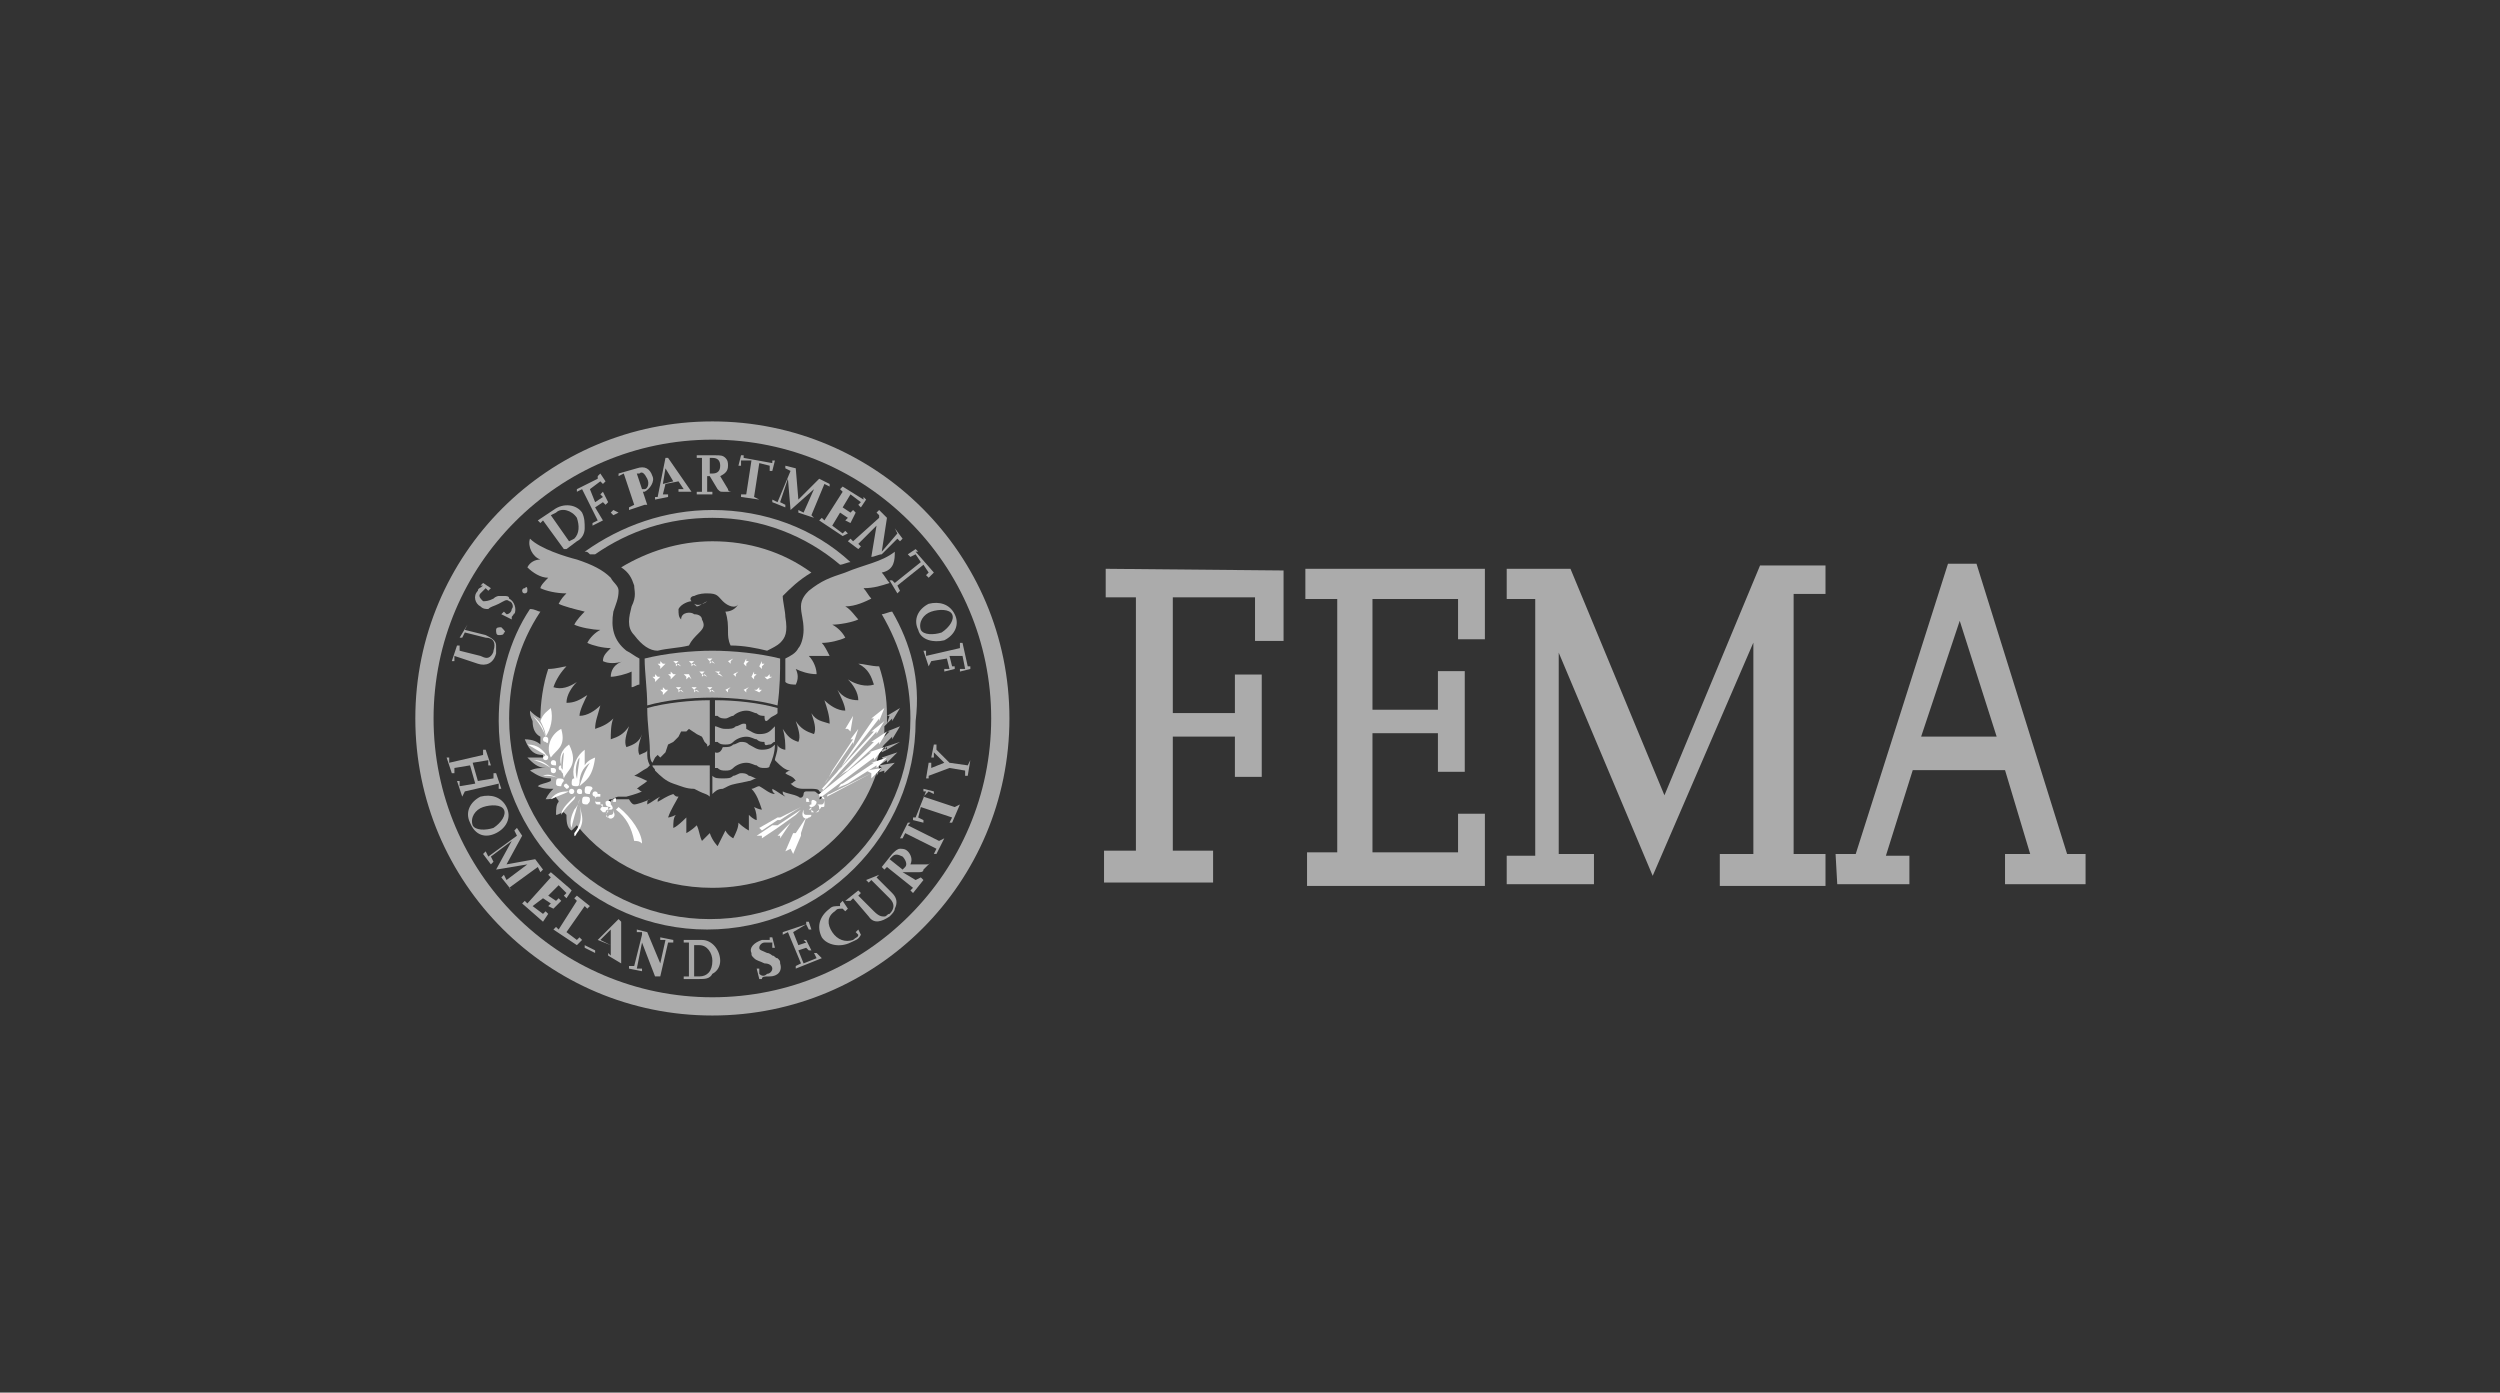 <?xml version="1.0" encoding="UTF-8"?> <svg xmlns="http://www.w3.org/2000/svg" xmlns:xlink="http://www.w3.org/1999/xlink" version="1.1" id="Layer_1" x="0px" y="0px" viewBox="0 0 149 83" style="enable-background:new 0 0 149 83;" xml:space="preserve"><rect x="0" y="0" width="149" height="83" fill="#333333" stroke="none"/> <style type="text/css"> .st0{fill-rule:evenodd;clip-rule:evenodd;fill:#ABABAB;} .st1{fill:#ABABAB;} .st2{fill:#FFFFFF;} </style> <path class="st0" d="M65.9,33.9v1.7h1.8v15.1h-1.9v1.9h6.5v-1.9h-2.4v-6.8h3.7v2.4h1.6v-6.1h-1.6v2.3h-3.7v-6.9h4.9v2.6h1.7v-4.2 L65.9,33.9L65.9,33.9z M77.8,33.9v1.8h1.9v15.1h-1.8v2h10.6v-4.3h-1.6v2.3h-5.1v-7.1h3.9V46h1.6v-6h-1.6v2.3h-3.9v-6.6h5.1v2.4h1.6 v-4.2L77.8,33.9L77.8,33.9z M89.8,33.9v1.8h1.7V51h-1.7v1.7h5.2v-1.8h-2.1v-12l5.6,13.3l6-13.9v12.6h-2v1.9h6.3v-1.9h-1.9V35.4h1.9 v-1.7h-3.9l-5.7,13.7l-5.6-13.5H89.8L89.8,33.9z M116.1,33.6l-5.5,17.3h-1.2l0.1,1.8h4.3V51h-1.4l1.6-5.1h5.5l1.5,5h-1.5v1.8h4.8 v-1.8h-1.1l-5.4-17.3L116.1,33.6L116.1,33.6z M116.8,37l2.2,6.9h-4.5L116.8,37z"></path> <g transform="matrix(1.553 0 0 1.553 10 2.753)"> <path class="st1" d="M28.1,26.7l-0.6,0.2l0.1,0.1l-0.2,0.1c0-0.1,0-0.2,0.1-0.3l0.3-0.3l0,0.1l0.3-0.5l-0.5,0.2l0.1,0l-0.2,0.2 c0-0.1,0-0.3,0-0.4l0.3-0.3l0,0.1l0.3-0.5l-0.5,0.3l0.1,0L27.6,26c0-0.1,0-0.2,0-0.3c0-0.7-0.1-1.3-0.3-1.9c-0.3,0-0.6-0.1-0.8-0.1 c0.4,0.2,0.5,0.5,0.6,0.8c-0.3,0.1-0.7,0-1-0.2c0.2,0.2,0.4,0.5,0.4,0.8c-0.3,0-0.6-0.1-0.8-0.4c0.1,0.2,0.3,0.6,0.3,0.8 c-0.3,0-0.6-0.2-0.8-0.4c0.1,0.3,0.2,0.6,0.2,0.9c-0.3-0.1-0.5-0.1-0.7-0.4c0.1,0.3,0.2,0.6,0.1,0.8c-0.3-0.1-0.5-0.2-0.7-0.5 c0.1,0.3,0.2,0.6,0.1,0.8c-0.3-0.1-0.4-0.2-0.6-0.5c0.1,0.3,0.1,0.6,0.1,0.8c-0.1,0-0.3-0.1-0.3-0.2c0,0,0,0.1,0,0.1 c0,0.2-0.1,0.4-0.1,0.5c0,0,0.1,0.1,0.1,0.1c0.1,0.1,0.3,0.3,0.5,0.3c-0.1,0-0.2,0.1-0.2,0.1c0.1,0.1,0.3,0.1,0.4,0.3 c-0.1,0-0.1,0.1-0.2,0.1c0.2,0.2,0.4,0.2,0.5,0.2c0,0,0.2,0,0.3,0c0.1,0,0.3,0,0.3,0.1c0.1,0,0.1,0.2,0.1,0.2c0,0,0,0.1-0.1,0.1 c0,0-0.1,0,0,0c0,0,0.1-0.2,0-0.2c-0.1,0-0.1-0.1-0.2-0.1c-0.1,0-0.3,0-0.3,0c-0.1,0-0.1,0.1-0.1,0.1c0,0.1-0.1,0.2-0.2,0.1 c-0.2-0.1-0.4-0.1-0.6-0.2c0,0.1,0,0.1,0.1,0.2c-0.2-0.1-0.3-0.2-0.5-0.3c0,0.1,0,0.1,0.1,0.2c-0.2,0-0.4-0.2-0.6-0.3c0,0,0,0,0,0 c-0.1,0-0.2,0.1-0.3,0.1c0.2,0.2,0.3,0.5,0.4,0.8c0,0-0.1,0-0.3-0.1c0.1,0.2,0.1,0.4,0.1,0.5c0,0-0.1,0-0.3-0.2c0,0.2,0,0.4,0,0.6 c0,0-0.2-0.1-0.4-0.3c0,0.2-0.1,0.4-0.2,0.6c0,0-0.2-0.1-0.3-0.3c-0.1,0.2-0.2,0.4-0.3,0.6c0,0-0.2-0.2-0.3-0.5 c-0.2,0.2-0.3,0.3-0.3,0.3c-0.1-0.2-0.1-0.4-0.2-0.6c-0.2,0.2-0.4,0.3-0.4,0.3c0-0.2,0-0.4,0-0.6C19.5,30,19.4,30,19.4,30 c0-0.2,0-0.4,0.1-0.5c-0.2,0.1-0.3,0.1-0.3,0.1c0.1-0.3,0.3-0.6,0.4-0.8c-0.1,0-0.1,0-0.2-0.1c0,0,0,0,0,0 c-0.3,0.1-0.4,0.2-0.6,0.3c0-0.1,0-0.1,0.1-0.2c-0.2,0.1-0.3,0.2-0.5,0.3c0-0.1,0-0.2,0.1-0.2c-0.2,0.1-0.5,0.2-0.6,0.2 c-0.1,0-0.2-0.2-0.2-0.2c0,0-0.1,0-0.2,0c-0.1,0-0.2,0-0.3,0c-0.1,0-0.2,0-0.2,0.1c-0.1,0.1,0,0.2,0,0.2c0,0,0,0,0,0 c-0.1,0-0.1-0.1-0.1-0.1c0-0.1,0-0.2,0.1-0.2c0.1,0,0.2-0.1,0.3-0.1c0.1,0,0.2,0,0.3,0c0,0,0.4-0.1,0.6-0.2c-0.1,0-0.1-0.1-0.2-0.1 c0.1-0.1,0.3-0.2,0.4-0.3C18,28,17.9,28,17.9,28c0.2-0.1,0.3-0.2,0.5-0.3c0,0,0.1-0.1,0.1-0.1c-0.1-0.2-0.1-0.3-0.1-0.5 c0,0,0-0.1,0-0.1c0,0.1-0.1,0.1-0.3,0.2c-0.1-0.2,0-0.5,0.1-0.8c-0.1,0.3-0.3,0.4-0.6,0.5c-0.1-0.2,0-0.5,0.1-0.8 c-0.2,0.3-0.4,0.4-0.7,0.5c0-0.2,0-0.6,0.1-0.8c-0.2,0.2-0.4,0.3-0.7,0.4c0-0.3,0.1-0.5,0.2-0.9c-0.2,0.2-0.5,0.4-0.8,0.4 c0-0.2,0.2-0.6,0.3-0.8c-0.3,0.2-0.5,0.3-0.8,0.3c0-0.3,0.2-0.6,0.4-0.8c-0.3,0.2-0.6,0.3-0.9,0.2c0.1-0.3,0.3-0.6,0.5-0.8 c-0.1,0-0.4,0.1-0.7,0.1c-0.2,0.6-0.3,1.3-0.3,1.9c-0.2-0.1-0.3-0.2-0.4-0.3c0,0.1,0,0.2,0.1,0.4c0,0.3,0.1,0.5,0.3,0.6 c0,0.1,0,0.2,0,0.3c-0.1-0.1-0.3-0.2-0.6-0.2c0.2,0.5,0.4,0.6,0.7,0.6c0,0,0,0.1,0,0.1c-0.2,0-0.4,0-0.6,0c0.2,0.2,0.4,0.4,0.7,0.4 c0,0,0,0,0,0c-0.2,0-0.4,0-0.6,0.1c0.3,0.2,0.5,0.3,0.8,0.3c0,0,0,0.1,0,0.1c-0.2,0.1-0.4,0.1-0.5,0.2c0.2,0.1,0.4,0.1,0.6,0.1 c0,0,0,0,0,0c-0.1,0.1-0.2,0.2-0.3,0.4c0.1,0,0.3,0,0.4-0.1c0,0.1,0.1,0.1,0.1,0.2c-0.1,0.1-0.1,0.3-0.1,0.5c0.1,0,0.2-0.1,0.3-0.1 c0,0,0.1,0.1,0.1,0.1c0,0.2,0,0.5,0.2,0.6c0.1-0.1,0.1-0.1,0.2-0.2c1.2,1.5,3.1,2.4,5.2,2.4c2.9,0,5.4-1.8,6.3-4.4l0.3-0.1l0,0.1 l0.4-0.4l-0.6,0.1l0.1,0.1L27.2,28c0-0.1,0.1-0.2,0.1-0.4l0.3-0.2l0,0.1l0.4-0.4l-0.6,0.2l0.1,0.1l-0.3,0.1c0-0.1,0.1-0.3,0.1-0.4 l0.3-0.2l0,0.1L28.1,26.7"></path> <path class="st1" d="M27.8,21.7c-0.1,0-0.3,0.1-0.4,0.1c0.7,1.2,1.1,2.5,1.1,4c0,4.2-3.4,7.7-7.7,7.7c-4.2,0-7.7-3.4-7.7-7.7 c0-1.5,0.4-2.9,1.2-4.1c-0.1,0-0.2-0.1-0.4-0.1c-0.8,1.2-1.2,2.7-1.2,4.3c0,4.4,3.6,8,8,8c4.4,0,8-3.6,8-8 C28.9,24.3,28.5,22.9,27.8,21.7 M16.4,19.5c1.3-0.9,2.8-1.4,4.5-1.4c1.9,0,3.6,0.7,4.9,1.8c0.1,0,0.3-0.1,0.4-0.1 c-1.4-1.3-3.3-2-5.3-2c-1.8,0-3.5,0.6-4.9,1.6c0.1,0,0.1,0,0.2,0.1C16.3,19.5,16.3,19.5,16.4,19.5"></path> <path class="st1" d="M20.9,36.5c-5.9,0-10.7-4.8-10.7-10.7c0-5.9,4.8-10.7,10.7-10.7c5.9,0,10.7,4.8,10.7,10.7 C31.6,31.7,26.8,36.5,20.9,36.5 M20.9,14.4c-6.3,0-11.4,5.1-11.4,11.4c0,6.3,5.1,11.4,11.4,11.4c6.3,0,11.4-5.1,11.4-11.4 C32.3,19.5,27.2,14.4,20.9,14.4z"></path> <path class="st1" d="M18.1,23.5c-0.2-0.1-0.3-0.2-0.5-0.3c-0.5-0.4-0.6-0.9-0.5-1.5c0.1-0.3,0.2-0.5,0.2-0.8c0-0.2-0.2-0.3-0.3-0.5 c-0.3-0.3-0.7-0.5-1.3-0.7c-0.4-0.1-1.4-0.4-1.8-0.8c-0.1,0.3,0.1,0.7,0.4,0.8c-0.2,0-0.4,0.1-0.5,0.3c0.2,0.2,0.5,0.4,0.8,0.4 c-0.1,0.1-0.3,0.3-0.3,0.4c0.2,0.1,0.6,0.2,1,0.2c-0.1,0.1-0.2,0.2-0.3,0.4c0.2,0.1,0.6,0.2,1,0.3c-0.1,0.1-0.3,0.3-0.4,0.5 c0.2,0.1,0.7,0.2,1,0.2c-0.2,0.1-0.4,0.3-0.5,0.5c0.2,0.1,0.6,0.2,0.9,0.2c-0.2,0.2-0.3,0.3-0.3,0.5c0.2,0.1,0.5,0.1,0.8,0 C17.1,23.7,17,24,17,24.2c0.2,0,0.6-0.1,0.8-0.2c0,0.2,0,0.4,0,0.6c0.1,0,0.2-0.1,0.3-0.1C18.1,24.1,18.1,23.8,18.1,23.5 M27.9,19.4c-0.5,0.4-1.2,0.5-1.9,0.8c-0.6,0.2-0.9,0.3-1.4,0.7c-0.1,0.1-0.3,0.3-0.3,0.6c0,0.3,0.1,0.5,0.1,0.9 c0,0.3-0.1,0.6-0.2,0.7c-0.1,0.2-0.3,0.3-0.5,0.4c0,0.3,0,0.6,0,0.9c0.1,0.1,0.3,0.1,0.4,0.1c0.1-0.2,0.1-0.4,0-0.6 c0.2,0.1,0.5,0.2,0.8,0.2c0-0.2-0.1-0.5-0.3-0.7c0.3,0,0.6,0,0.8,0c-0.1-0.2-0.2-0.4-0.3-0.5c0.3,0,0.7-0.1,0.9-0.2 c-0.1-0.2-0.3-0.4-0.5-0.5c0.3,0,0.8-0.1,1-0.2c-0.1-0.1-0.3-0.4-0.5-0.5c0.4,0,0.8-0.2,1-0.3c-0.1-0.1-0.2-0.3-0.3-0.4 c0.4,0,0.7-0.1,1-0.2c-0.1-0.1-0.2-0.3-0.3-0.4C27.9,20.1,27.9,19.7,27.9,19.4"></path> <path class="st1" d="M24.7,20.2c-1.1-0.8-2.4-1.2-3.8-1.2c-1.3,0-2.5,0.4-3.5,1c0.3,0.2,0.4,0.4,0.5,0.7c0,0.2,0.1,0.4-0.1,0.8 c-0.1,0.4-0.2,0.8,0.1,1.1c0.3,0.4,0.6,0.6,0.9,0.6c0.4-0.1,0.8-0.1,1.2-0.2c0.1-0.2,0.2-0.3,0.4-0.5c0.2-0.2,0.2-0.3,0.1-0.5 c0-0.1-0.1-0.2-0.3-0.2c-0.1-0.1-0.5-0.1-0.5,0.2c-0.1-0.1-0.1-0.2-0.1-0.4c0.1-0.2,0.4-0.3,0.5-0.3c-0.1-0.1,0-0.2,0.1-0.2 c0.2-0.1,0.4-0.1,0.5-0.1c0.4,0,0.4,0.1,0.6,0.3c0.2,0.2,0.5,0.3,0.6,0.1c-0.1,0.2-0.3,0.3-0.5,0.3c0.1,0.3,0.1,0.5,0.1,0.8 c0,0.1,0,0.3,0.1,0.5c0.5,0,1,0.1,1.4,0.2c0.2-0.1,0.4-0.2,0.5-0.3c0.2-0.2,0.3-0.4,0.2-1c0-0.2-0.1-0.6-0.1-0.8 C23.9,20.8,24.2,20.5,24.7,20.2"></path> <path class="st1" d="M20.2,21.4c0.1,0.1,0.1,0.1,0.1,0.1c0,0,0,0,0,0c0,0,0,0,0,0c0,0,0.1,0,0.2-0.1c0.1,0,0.2-0.1,0.2-0.1 C20.5,21.4,20.4,21.5,20.2,21.4 M29.8,22.8c0.4-0.2,0.6-0.6,0.4-1c-0.2-0.4-0.6-0.5-1-0.4c-0.4,0.2-0.6,0.6-0.4,1 C28.9,22.8,29.4,22.9,29.8,22.8 M29.3,21.7c0.3-0.1,0.7-0.1,0.8,0.1c0.1,0.2-0.1,0.5-0.4,0.7c-0.3,0.1-0.7,0.1-0.8-0.1 C28.8,22.1,29,21.8,29.3,21.7z M29.2,23.8l-0.2-0.6l0.1,0l0,0.2l1.3-0.3l0-0.2l0.1,0l0.2,0.9l0.1,0l0,0.1l-0.4,0.1l0-0.1l0.2,0 l-0.1-0.5L30,23.4l0.1,0.4l0.1,0l0,0.1L29.8,24l0-0.1l0.2,0l-0.1-0.4l-0.6,0.1L29.2,23.8L29.2,23.8 M11.5,22.2l-0.1,0.2l0.8,0.2 c0.2,0.1,0.4,0.2,0.4,0.4c0,0.1,0,0.2,0,0.3c-0.1,0.4-0.4,0.5-0.7,0.4l-0.9-0.3l0,0.2l-0.1,0l0.2-0.6l0.1,0l0,0.2l0.8,0.2 c0.2,0.1,0.3,0.1,0.4,0c0,0,0.1-0.1,0.1-0.2c0.1-0.3,0-0.5-0.3-0.5l-0.8-0.2l-0.1,0.2l-0.1,0L11.5,22.2L11.5,22.2 M12.9,22.5 c0,0.1-0.1,0.1-0.2,0.1c-0.1,0-0.1-0.1-0.1-0.2c0-0.1,0.1-0.1,0.2-0.1C12.9,22.4,13,22.5,12.9,22.5 M13.2,21.9L13.2,22l-0.4-0.2 l0.1-0.1l0.1,0.1c0.1,0,0.2-0.1,0.2-0.2c0.1-0.1,0-0.3-0.1-0.3c-0.1-0.1-0.2,0-0.4,0.1c-0.2,0.1-0.3,0.1-0.4,0.2 c-0.1,0-0.2,0-0.3-0.1c-0.2-0.1-0.3-0.4-0.1-0.6c0-0.1,0.1-0.1,0.2-0.2l-0.1,0l0.1-0.1l0.3,0.2l-0.1,0.1l-0.1-0.1 c-0.1,0.1-0.1,0.1-0.2,0.2c-0.1,0.1,0,0.2,0.1,0.3c0.1,0,0.2,0,0.4-0.1c0.1-0.1,0.2-0.1,0.2-0.1c0.1,0,0.1,0,0.2,0 c0.1,0,0.2,0,0.2,0.1c0.2,0.1,0.3,0.4,0.2,0.6C13.3,21.7,13.3,21.8,13.2,21.9L13.2,21.9 M13.8,20.9c0,0.1-0.1,0.1-0.1,0.1 c0,0,0,0,0,0c-0.1,0-0.1-0.1-0.1-0.1c0-0.1,0.1-0.1,0.1-0.1c0,0,0,0,0,0C13.8,20.7,13.8,20.8,13.8,20.9 C13.8,20.9,13.8,20.9,13.8,20.9 M17.3,17.9l-1,0.5l0-0.1l0.2-0.1l-0.6-1.2l-0.2,0.1l0-0.1l0.8-0.4l0-0.1l0.1-0.1l0.2,0.3l-0.1,0.1 l-0.1-0.1L16.2,17l0.2,0.5l0.3-0.2l-0.1-0.1l0.1-0.1l0.2,0.4l-0.1,0.1l-0.1-0.1l-0.3,0.2l0.3,0.5l0.4-0.2l-0.1-0.1l0.1-0.1 L17.3,17.9 M18.3,17.6l-0.6,0.2l0-0.1l0.2-0.1l-0.4-1.2l-0.2,0.1l0-0.1l0.7-0.2c0.3-0.1,0.5,0,0.6,0.3c0.1,0.2-0.1,0.5-0.3,0.6 c0,0-0.1,0-0.1,0l0-0.1c0,0,0,0,0.1,0c0.1,0,0.2-0.2,0.1-0.4c-0.1-0.2-0.2-0.3-0.3-0.2l-0.1,0l0.4,1.2L18.3,17.6L18.3,17.6 M20.1,17.1L20.1,17.1l-0.9-1.3l-0.1,0l-0.3,1.5l-0.1,0l0,0.1l0.5-0.1l0-0.1l-0.2,0l0.1-0.4l0.5-0.1l0.2,0.3l-0.2,0l0,0.1 L20.1,17.1L20.1,17.1 M19,16.8l0.1-0.6l0.3,0.5L19,16.8z M21.7,17.1L21.7,17.1c-0.1,0-0.2,0-0.2-0.1l-0.3-0.5 c0.2-0.1,0.3-0.2,0.3-0.4c0-0.1,0-0.2-0.1-0.3c-0.1-0.1-0.2-0.1-0.4-0.1l-0.7,0v0.1l0.2,0l0,1.3l-0.2,0l0,0.1l0.6,0v-0.1h-0.2 l0-0.6l0.1,0l0.3,0.5c0.1,0.1,0.1,0.1,0.2,0.1L21.7,17.1L21.7,17.1 M20.8,15.8h0.1c0.2,0,0.3,0.1,0.3,0.3c0,0.2-0.1,0.3-0.3,0.3 l-0.1,0L20.8,15.8z M22.7,17.4L22,17.3l0-0.1l0.2,0l0.2-1.3L22,15.9l0,0.2l-0.1,0l0.1-0.4l0.1,0l0,0.1l1.1,0.2l0-0.1l0.1,0 l-0.1,0.4l-0.1,0l0-0.2L22.7,16l-0.2,1.3L22.7,17.4L22.7,17.4 M24.8,18.1l-0.6-0.2l0-0.1l0.2,0.1l0.4-0.9l-0.9,0.8l-0.1-1.2 l-0.3,0.9l0.2,0.1l0,0.1l-0.5-0.2l0-0.1l0.2,0.1l0.5-1.2l-0.2-0.1l0-0.1l0.4,0.1l0.1,1.2l0.8-0.8l0.4,0.2l0,0.1l-0.2-0.1l-0.5,1.2 L24.8,18.1L24.8,18.1 M25.9,18.8L25,18.2l0.1-0.1l0.1,0.1l0.7-1.1l-0.1-0.1l0.1-0.1l0.8,0.5l0-0.1l0.1,0.1l-0.2,0.3l-0.1-0.1 l0.1-0.1l-0.4-0.3l-0.3,0.5l0.3,0.2l0.1-0.1l0.1,0.1l-0.2,0.4L26,18.2l0.1-0.1l-0.3-0.2l-0.3,0.5l0.4,0.3l0.1-0.1l0.1,0.1 L25.9,18.8 M15.6,18.9L15.4,19l-0.7-1l0.2-0.1c0.2-0.2,0.6-0.1,0.8,0.2C15.8,18.4,15.8,18.7,15.6,18.9 M15.9,17.9 c-0.2-0.3-0.7-0.4-1.1-0.1l-0.6,0.4l0.1,0.1l0.1-0.1l0.8,1.1c0,0,0.1,0,0.1,0l0.4-0.3c0.2-0.1,0.3-0.3,0.3-0.5 C16,18.3,16,18.1,15.9,17.9L15.9,17.9z M27.9,18.5L27.9,18.5l0.1,0.2l-0.6,0.7l0.2-1.3l-0.3-0.3l-0.1,0.1l0.1,0.1l0,0.1L26.3,19 l-0.1-0.1L26.1,19l0.4,0.3l0.1-0.1l-0.1-0.1l0.7-0.7L27,19.6c0.1,0,0.3-0.1,0.4-0.1c0,0,0,0,0,0l0.6-0.6l0.1,0.1l0.1-0.1L27.9,18.5 M29.4,20.2L29.4,20.2l-0.7-0.8l0.1,0l-0.1-0.1l-0.3,0.2l0.1,0.1l0.2-0.1l0.2,0.3l-1,0.8l-0.1-0.1c0,0-0.1,0-0.1,0L28,21l0.1-0.1 L28,20.7l1-0.8l0.2,0.3l-0.1,0.1l0.1,0.1L29.4,20.2L29.4,20.2 M22.8,35.8l-0.1,0l-0.1-0.4l0.1,0l0,0.2c0.1,0.1,0.2,0.1,0.3,0 c0.1,0,0.2-0.1,0.2-0.2c0-0.1-0.1-0.2-0.3-0.2c-0.2-0.1-0.3-0.1-0.4-0.2c-0.1-0.1-0.1-0.1-0.1-0.2c-0.1-0.2,0.1-0.4,0.4-0.5 c0.1,0,0.2,0,0.3,0l0-0.1l0.1,0l0.1,0.4l-0.1,0l0-0.2c-0.1,0-0.2,0-0.3,0c-0.1,0-0.2,0.1-0.2,0.2c0,0.1,0.1,0.1,0.3,0.2 c0.1,0,0.2,0.1,0.2,0.1c0.1,0,0.1,0.1,0.2,0.1c0.1,0.1,0.1,0.1,0.1,0.2c0.1,0.3-0.1,0.5-0.4,0.5C22.9,35.7,22.8,35.7,22.8,35.8 L22.8,35.8 M25.1,35l-1,0.4l0-0.1l0.2-0.1l-0.5-1.2l-0.2,0.1l0-0.1l0.9-0.3l0-0.1l0.1,0l0.1,0.3l-0.1,0l-0.1-0.2L24,34l0.2,0.5 l0.3-0.1l-0.1-0.1l0.1,0l0.2,0.4l-0.1,0l-0.1-0.1l-0.3,0.1l0.2,0.5l0.5-0.2l-0.1-0.2l0.1,0L25.1,35 M26.6,34.1 c-0.1,0.2-0.2,0.2-0.4,0.3c-0.4,0.2-0.9,0.1-1.1-0.2c-0.2-0.4-0.1-0.8,0.3-1.1c0.1-0.1,0.2-0.1,0.4-0.1l0-0.1l0.1-0.1l0.2,0.3 l-0.1,0.1l-0.1-0.1c-0.2,0-0.2,0-0.3,0.1c-0.3,0.2-0.3,0.5-0.1,0.8c0.2,0.3,0.5,0.4,0.8,0.3c0.1-0.1,0.2-0.1,0.2-0.2l-0.1-0.1 l0.1-0.1L26.6,34.1 M27.3,31.8l-0.1,0.1l0.6,0.6c0.2,0.2,0.2,0.4,0.1,0.6c0,0.1-0.1,0.2-0.2,0.3c-0.3,0.2-0.6,0.3-0.8,0l-0.6-0.7 l-0.1,0.1L26,32.8l0.5-0.4l0.1,0.1l-0.1,0.1l0.6,0.6c0.2,0.2,0.3,0.2,0.4,0.2c0.1,0,0.1-0.1,0.2-0.1c0.2-0.2,0.2-0.4,0-0.6L27,32 l-0.1,0.1L26.8,32L27.3,31.8L27.3,31.8 M29.8,30.4L29.5,31l-0.1,0l0.1-0.2l-1.2-0.6l-0.1,0.2l-0.1,0l0.3-0.6l0.1,0l-0.1,0.1 l1.2,0.6L29.8,30.4L29.8,30.4 M30.4,29.1l-0.3,0.7l-0.1,0l0.1-0.2l-1.2-0.4l-0.1,0.4l0.2,0.1l0,0.1l-0.4-0.1l0-0.1l0.1,0l0.4-1 l-0.1,0l0-0.1l0.4,0.1l0,0.1l-0.2-0.1L29,28.8l1.2,0.4L30.4,29.1L30.4,29.1 M30.8,27.4L30.7,28l-0.1,0l0-0.2L30,27.7L29.2,28l0,0.1 l-0.1,0l0.1-0.6l0.1,0l0,0.2l0.5-0.2l-0.4-0.4l0,0.2l-0.1,0l0.1-0.5l0.1,0l0,0.2l0.5,0.5l0.7,0.1L30.8,27.4L30.8,27.4 M27.7,31.2 l0.1-0.1c0.1-0.1,0.2-0.1,0.4,0c0.1,0.1,0.2,0.3,0.1,0.4l-0.1,0.1L27.7,31.2 M29.3,31.3L29.3,31.3c-0.1,0.1-0.1,0.1-0.2,0.1l-0.6,0 c0.1-0.2,0-0.4-0.1-0.5c-0.1-0.1-0.2-0.1-0.3-0.1c-0.1,0-0.2,0.1-0.3,0.2l-0.4,0.5l0.1,0.1l0.1-0.1l1,0.8l-0.1,0.1l0.1,0.1l0.4-0.5 l-0.1-0.1L28.7,32l-0.5-0.3l0,0l0.6,0c0.1,0,0.2,0,0.2-0.1L29.3,31.3L29.3,31.3L29.3,31.3z M11.3,28.8l-0.2-0.6l0.1,0l0,0.2 l0.6-0.1l-0.2-0.7l-0.6,0.1l0,0.2l-0.1,0l-0.2-0.6l0.1,0l0,0.2l1.3-0.3l0-0.2l0.1,0l0.2,0.6l-0.1,0l0-0.2l-0.6,0.1l0.2,0.7l0.6-0.1 l0-0.2l0.1,0l0.2,0.6l-0.1,0l0-0.2l-1.3,0.3L11.3,28.8L11.3,28.8 M12.6,30.2c0.4-0.2,0.6-0.6,0.4-1c-0.2-0.4-0.6-0.5-1-0.4 c-0.4,0.2-0.6,0.6-0.4,1C11.8,30.3,12.2,30.4,12.6,30.2 M12.1,29.2c0.3-0.1,0.7-0.1,0.8,0.1c0.1,0.2-0.1,0.5-0.4,0.7 c-0.3,0.1-0.7,0.1-0.8-0.1C11.6,29.6,11.8,29.3,12.1,29.2L12.1,29.2z M13.2,32.4l-0.4-0.5l0.1-0.1l0.1,0.2l0.8-0.6l-1.2,0.2 l0.6-1.1l-0.8,0.6l0.1,0.2l-0.1,0.1l-0.3-0.4l0.1-0.1l0.1,0.2l1.1-0.8l-0.1-0.2l0.1-0.1l0.2,0.3L13,31.4l1.1-0.2l0.3,0.4l-0.1,0.1 l-0.1-0.2l-1.1,0.8L13.2,32.4L13.2,32.4 M14.4,33.6l-0.8-0.7l0.1-0.1l0.1,0.1l0.9-1l-0.1-0.1l0.1-0.1l0.7,0.6l0,0l0.1,0.1l-0.2,0.3 l-0.1-0.1l0.1-0.1l-0.3-0.3l-0.4,0.4l0.3,0.2l0.1-0.1l0.1,0.1l-0.3,0.3L14.6,33l0.1-0.1l-0.3-0.2L14,33l0.4,0.3l0.1-0.1l0.1,0.1 L14.4,33.6 M15.7,34.5l-0.9-0.6l0.1-0.1l0.1,0.1l0.7-1.1l-0.1-0.1l0.1-0.1l0.5,0.4l-0.1,0.1L16,33L15.3,34l0.4,0.3l0.1-0.1l0.1,0.1 L15.7,34.5 M17.4,35.2L17.4,35.2l0-1.6l-0.1-0.1l-1.1,1.1L16,34.5l0,0.1l0.4,0.2l0-0.1l-0.2-0.1l0.3-0.3l0.5,0.2l0,0.4l-0.1-0.1 l0,0.1L17.4,35.2L17.4,35.2 M16.6,34.3l0.4-0.4l0,0.6L16.6,34.3z M18.9,35.7l-0.2,0l-0.5-1.3l-0.2,1l0.2,0l0,0.1l-0.5-0.1l0-0.1 l0.2,0l0.3-1.2l0-0.1L18,34l0-0.1l0.4,0.1l0.5,1.2l0.2-0.9l-0.2,0l0-0.1l0.5,0.1l0,0.1l-0.2,0L18.9,35.7 M20.4,35.8 c0.2,0,0.4,0,0.5-0.2c0.2-0.1,0.3-0.3,0.3-0.5c0-0.4-0.3-0.8-0.7-0.8l-0.7,0l0,0.1l0.2,0l0,1.3l-0.2,0l0,0.1L20.4,35.8 M20.2,34.5 l0.2,0c0.3,0,0.5,0.3,0.5,0.6c0,0.4-0.2,0.6-0.5,0.6l-0.2,0L20.2,34.5z"></path> <path class="st1" d="M20.7,26.8l-0.1-0.1l-0.1-0.2l-0.2-0.1L20,26.2l-0.1,0.1l-0.2,0l-0.1,0.2l-0.2,0.2l-0.2,0.1l-0.1,0.3L19,27.2 l-0.1,0.1l-0.1-0.1l-0.1,0.1l-0.1,0.2c-0.1-0.1-0.1-0.3-0.1-0.5c0-0.4-0.1-1-0.1-1.6c0.7-0.2,1.7-0.3,2.4-0.3v1.7 C20.7,26.9,20.7,26.9,20.7,26.8"></path> <path class="st1" d="M20.8,27.6h-2.2c0,0.1,0.1,0.1,0.1,0.2c0.2,0.2,0.4,0.4,0.7,0.5c0.3,0.1,0.5,0.2,0.8,0.2l0.2,0.1 c0.2,0.1,0.3,0.1,0.4,0.2L20.8,27.6"></path> <path class="st1" d="M23.1,26.8c0.1,0,0.1-0.1,0.2-0.1c0-0.2,0-0.4,0-0.6c0,0,0,0-0.1,0.1c-0.1,0.1-0.2,0.2-0.5,0.2 c-0.2,0-0.3-0.1-0.5-0.2C22.2,26,22.2,26,22.1,26c-0.1,0-0.2,0.1-0.3,0.1c-0.1,0.1-0.2,0.1-0.4,0.1c-0.2,0-0.3-0.1-0.4-0.1v0.6 c0,0,0,0,0.1,0c0.1,0.1,0.2,0.1,0.3,0.1c0.1,0,0.2,0,0.3-0.1c0.1-0.1,0.3-0.2,0.5-0.2c0.2,0,0.3,0.1,0.4,0.1 c0.1,0.1,0.2,0.1,0.3,0.1C22.9,26.9,23,26.8,23.1,26.8 M21.3,28.1c-0.2,0-0.3,0-0.4-0.1v0.7c0.1-0.1,0.2-0.2,0.4-0.2l0.2-0.1 c0.2-0.1,0.4-0.1,0.8-0.2c0.1,0,0.2-0.1,0.3-0.1c-0.1,0-0.2-0.1-0.3-0.1c-0.1-0.1-0.2-0.1-0.3-0.1c-0.1,0-0.2,0.1-0.3,0.1 C21.6,28.1,21.5,28.1,21.3,28.1"></path> <path class="st1" d="M23.1,25.8c0.1-0.1,0.2-0.1,0.3-0.2c0-0.1,0-0.2,0-0.2c-0.7-0.2-1.6-0.3-2.4-0.3v0.6c0,0,0,0,0.1,0 c0.1,0.1,0.2,0.1,0.3,0.1c0.1,0,0.2-0.1,0.3-0.1c0.1-0.1,0.3-0.2,0.5-0.2c0.2,0,0.3,0.1,0.4,0.1c0.1,0.1,0.2,0.1,0.3,0.1 C22.9,26,23,25.9,23.1,25.8 M21,27.1v0.6c0,0,0,0,0.1,0c0.1,0.1,0.2,0.1,0.3,0.1c0.1,0,0.2,0,0.3-0.1c0.1-0.1,0.3-0.2,0.5-0.2 c0.2,0,0.3,0.1,0.4,0.1c0.1,0.1,0.2,0.1,0.3,0.1c0.1,0,0.2,0,0.2-0.1c0.1-0.2,0.2-0.5,0.2-0.8c0,0,0,0,0,0c0,0,0,0,0,0 c-0.1,0.1-0.2,0.2-0.5,0.2c-0.2,0-0.3-0.1-0.5-0.2c-0.1-0.1-0.2-0.1-0.3-0.1c-0.1,0-0.2,0.1-0.3,0.1c-0.1,0.1-0.2,0.1-0.4,0.1 C21.2,27.2,21,27.1,21,27.1"></path> <path class="st1" d="M18.4,25.3c0-0.6-0.1-1.3-0.1-1.8c0.8-0.2,1.8-0.3,2.6-0.3c0.8,0,1.8,0.1,2.6,0.3c0,0.5,0,1.1-0.1,1.8 c-0.7-0.2-1.7-0.3-2.5-0.3C20,25,19.1,25.1,18.4,25.3"></path> <path class="st2" d="M18.9,23.9l0-0.1l-0.1-0.1l0.1,0l0-0.1l0.1,0.1l0.1,0L19,23.8l0.1,0.1L19,23.8L18.9,23.9 M19.7,23.8l-0.1-0.1 l-0.1,0.1l0-0.1l-0.1-0.1l0.1,0l0-0.1l0,0.1l0.1,0l-0.1,0.1L19.7,23.8 M20.3,23.8l-0.1-0.1l-0.1,0.1l0-0.1l-0.1-0.1l0.1,0l0-0.1 l0,0.1l0.1,0l-0.1,0.1L20.3,23.8 M21,23.7l-0.1-0.1l-0.1,0.1l0-0.1l-0.1-0.1l0.1,0l0-0.1l0,0.1l0.1,0l-0.1,0.1L21,23.7 M22.8,23.6 l0,0.1l0.1,0l-0.1,0.1l0,0.1l-0.1-0.1 M22.8,23.8l-0.1,0.1L22.8,23.8l-0.2-0.1 M22.1,23.7L22,23.6L22.1,23.7l0.1-0.2l0,0.1l0.1,0 l-0.1,0.1l0,0.1L22.1,23.7L22,23.8L22.1,23.7 M21.5,23.6l-0.1-0.1L21.5,23.6l0.1-0.2L21.5,23.6l0.2-0.1l-0.1,0.1l0,0.1L21.5,23.6 l-0.1,0.1L21.5,23.6 M19,24.9l0-0.1l-0.1-0.1l0.1,0l0-0.1l0.1,0.1l0.1,0l-0.1,0.1l0.1,0.1l-0.1-0.1L19,24.9 M19.8,24.8l-0.1-0.1 l-0.1,0.1l0-0.1l-0.1-0.1l0.1,0l0-0.1l0,0.1l0.1,0l-0.1,0.1L19.8,24.8 M20.4,24.8l-0.1-0.1l-0.1,0.1l0-0.1l-0.1-0.1l0.1,0l0-0.1 l0,0.1l0.1,0l-0.1,0.1L20.4,24.8 M21,24.8l-0.1-0.1l-0.1,0.1l0-0.1l-0.1-0.1l0.1,0l0-0.1l0,0.1l0.1,0l-0.1,0.1L21,24.8 M22.7,24.8 l-0.1,0.1L22.7,24.8l-0.2-0.1l0.1,0l0.1-0.1l0,0.1l0.1,0L22.7,24.8l0.1,0.1L22.7,24.8 M22.1,24.7L22,24.6L22.1,24.7l0.1-0.2 L22.1,24.7l0.2-0.1l-0.1,0.1l0,0.1L22.1,24.7L22,24.8L22.1,24.7 M21.4,24.7l-0.1-0.1L21.4,24.7l0.1-0.2L21.4,24.7l0.2-0.1l-0.1,0.1 l0,0.1L21.4,24.7l-0.1,0.1L21.4,24.7 M19.3,24.3l0-0.1l-0.1-0.1l0.1,0l0-0.1l0.1,0.1l0.1,0l-0.1,0.1l0.1,0.1l-0.1-0.1L19.3,24.3 M18.7,24.4l0-0.1l-0.1-0.1l0.1,0l0-0.1l0.1,0.1l0.1,0l-0.1,0.1l0.1,0.1l-0.1-0.1L18.7,24.4 M20.1,24.3L20,24.2l-0.1,0.1l0-0.1 l-0.1-0.1l0.1,0l0-0.1l0,0.1l0.1,0L20,24.1L20.1,24.3 M20.7,24.2l-0.1-0.1l-0.1,0.1l0-0.1L20.4,24l0.1,0l0-0.1l0,0.1l0.1,0 l-0.1,0.1L20.7,24.2 M21.3,24.2l-0.1-0.1l-0.1,0.1l0.1-0.1L21,24l0.1,0l0-0.1l0,0.1l0.1,0l-0.1,0.1L21.3,24.2 M23,24.3l-0.1,0.1 L23,24.3l-0.1-0.1l0.1,0l0.1-0.1l0,0.1l0.1,0L23,24.3l0.1,0.1L23,24.3 M22.4,24.2l-0.1-0.1L22.4,24.2l0.1-0.2l0,0.1l0.1,0l-0.1,0.1 l0,0.1L22.4,24.2l-0.1,0.1L22.4,24.2 M21.7,24.1L21.6,24L21.7,24.1l0.1-0.2L21.7,24.1l0.2-0.1l-0.1,0.1l0,0.1L21.7,24.1l-0.1,0.1 L21.7,24.1 M14.7,27.3c0.2-0.3,0.6-0.4,0.4-1.1C14.7,26.4,14.5,26.9,14.7,27.3 M14.7,25.4c-0.1,0.1-0.3,0.2-0.4,0.5 c0.1,0.2,0.2,0.4,0.2,0.6C14.7,26.2,14.8,25.8,14.7,25.4 M15,28.1C15,28.1,15,28.1,15,28.1c-0.2-0.1-0.4-0.2-0.6-0.1 C14.6,28,14.8,28,15,28.1 M15.8,29C15.8,29,15.8,29,15.8,29c0,0.3,0.2,0.7-0.2,1.2c0,0.1,0,0.2,0.1,0C16.1,29.7,15.8,29.4,15.8,29 M15.1,29.5c0-0.2,0.2-0.4,0.4-0.6c0.1-0.1,0.2-0.2,0.1,0C15.4,29.1,15.2,29.3,15.1,29.5 M15.5,30c-0.1-0.2,0-0.5,0.1-0.7 c0.1-0.1,0.2-0.3,0.2-0.4C15.7,29.2,15.5,29.9,15.5,30 M14.9,27.5c0-0.1-0.1-0.1-0.1-0.1c0,0,0,0,0,0c-0.1,0-0.1,0.1-0.1,0.1 c0,0,0,0,0,0c0,0.1,0.1,0.1,0.2,0.1C14.9,27.6,14.9,27.5,14.9,27.5C14.9,27.5,14.9,27.5,14.9,27.5 M16,27.6c0-0.2,0-0.4,0-0.6 c-0.4,0.3-0.5,0.8-0.4,1.1c0,0,0,0,0,0c-0.1,0-0.1,0.1-0.1,0.2c0,0.1,0.1,0.1,0.2,0.1c0.1,0,0.1-0.1,0.1-0.2c0,0,0,0,0,0 c0,0,0-0.1-0.1-0.1c-0.1-0.3,0-0.7,0.1-0.8c0,0.2-0.1,0.6-0.1,1c0.1-0.1,0.1-0.1,0.1-0.2c0,0.1,0,0.1,0,0.2c0-0.3,0.1-0.6,0.4-0.8 c-0.2,0.3-0.3,0.6-0.4,0.9c0.2-0.2,0.5-0.3,0.6-1.1C16.4,27.3,16.1,27.4,16,27.6 M16.3,28.5c0-0.1-0.1-0.1-0.2-0.1 c-0.1,0-0.1,0.1-0.1,0.2c0,0,0,0,0,0c0,0.1,0.1,0.1,0.2,0.1C16.2,28.6,16.3,28.5,16.3,28.5 M16.2,28.9c0-0.1-0.1-0.1-0.2-0.1 c-0.1,0-0.1,0.1-0.1,0.2c0,0.1,0.1,0.1,0.2,0.1C16.2,29,16.2,29,16.2,28.9"></path> <path class="st2" d="M15.4,26.8c-0.3,0.2-0.4,0.5-0.3,0.8c0,0,0,0,0,0c-0.1,0-0.1,0.1-0.1,0.1c0,0,0,0,0,0c0,0.1,0.1,0.1,0.1,0.1 c0,0,0,0,0,0c0,0.1,0.1,0.1,0.1,0.2c0-0.1,0-0.2-0.1-0.3c0,0,0,0,0,0c0,0,0,0,0,0c0-0.2,0-0.5,0.1-0.6c0,0.2-0.1,0.7,0,1 C15.3,27.8,15.8,27.6,15.4,26.8 M16.5,28.7c0-0.1-0.1-0.1-0.1-0.1c-0.1,0-0.1,0.1-0.1,0.1c0,0.1,0.1,0.1,0.1,0.1 C16.5,28.8,16.5,28.7,16.5,28.7 M15.9,28.6c0-0.1-0.1-0.1-0.1-0.1c-0.1,0-0.1,0.1-0.1,0.1c0,0.1,0.1,0.1,0.1,0.1 C15.9,28.7,15.9,28.7,15.9,28.6 M14.6,27.3C14.6,27.2,14.5,27.2,14.6,27.3c-0.2-0.3-0.4-0.5-0.8-0.5c0.2,0.1,0.5,0.3,0.7,0.4 c0,0-0.1,0.1-0.1,0.1c0,0.1,0.1,0.1,0.1,0.1C14.6,27.4,14.6,27.3,14.6,27.3 M14.6,26.6c0-0.1-0.1-0.1-0.1-0.1c0,0,0,0,0,0 c0,0,0,0,0,0c-0.1-0.3-0.1-0.5-0.5-0.8c0.2,0.2,0.4,0.5,0.5,0.8c-0.1,0-0.1,0.1-0.1,0.1c0,0.1,0.1,0.1,0.1,0.1c0,0,0,0,0,0 C14.6,26.8,14.6,26.7,14.6,26.6 M14.9,27.8c0-0.1-0.1-0.1-0.1-0.1c0,0,0,0-0.1,0c-0.3-0.3-0.5-0.3-0.7-0.3c0.1,0,0.4,0.1,0.7,0.3 c0,0,0,0,0,0.1c0,0.1,0.1,0.1,0.1,0.1C14.9,27.9,14.9,27.8,14.9,27.8C14.9,27.8,14.9,27.8,14.9,27.8 M15.2,28.2 c0-0.1-0.1-0.1-0.2-0.1c-0.1,0-0.1,0.1-0.1,0.2c0,0.1,0.1,0.1,0.2,0.1c0,0,0,0,0,0C15.1,28.3,15.2,28.2,15.2,28.2 M15.4,28.4 c0,0-0.1-0.1-0.1-0.1c0,0,0,0,0,0c0,0-0.1,0-0.1,0.1c-0.3,0-0.5,0-0.8,0.1c0.3-0.1,0.5-0.1,0.8-0.1h0c0,0,0,0,0,0 c0,0,0.1,0.1,0.1,0.1C15.3,28.5,15.4,28.5,15.4,28.4C15.4,28.4,15.4,28.4,15.4,28.4 M15.6,28.6c0-0.1-0.1-0.1-0.1-0.1c0,0,0,0,0,0 c-0.1,0-0.1,0.1-0.1,0.1c0,0,0,0,0,0c-0.2,0-0.5,0-0.7,0.3c0.2-0.1,0.5-0.2,0.7-0.3c0,0,0,0,0,0c0,0.1,0.1,0.1,0.1,0.1 C15.6,28.7,15.6,28.6,15.6,28.6 M17.3,29.2c0.5,0.4,0.9,1,0.9,1.4c-0.1-0.1-0.2-0.1-0.3-0.1c-0.1-0.5-0.3-0.9-0.7-1.2 C17.3,29.2,17.3,29.2,17.3,29.2 M16.9,29.6c0.1,0.1,0.2,0,0.2,0c0.1-0.1,0-0.2,0-0.3c0,0,0,0.1,0,0.1c0,0,0,0.1-0.1,0.1 C17,29.5,16.9,29.5,16.9,29.6c-0.1-0.1-0.1-0.2,0-0.2c0,0,0-0.1,0-0.1c0,0-0.1,0-0.1,0.1c0,0-0.1,0-0.1,0c0,0-0.1-0.1-0.1-0.1 c0-0.1,0.1-0.1,0.1-0.2c-0.1,0-0.1,0-0.2,0c-0.1,0-0.1-0.1-0.1-0.2c0,0,0-0.1,0.1-0.1c0,0,0.1,0,0.1,0c0,0,0,0,0-0.1 c-0.1,0-0.2,0-0.2,0c0,0.1,0,0.1,0,0.2c0,0.1,0,0.1,0.1,0.1c0,0,0,0,0.1,0c0,0,0,0,0,0c0,0,0,0.1,0,0.1c0.1,0.1,0.1,0.1,0.2,0.1 c0,0,0,0,0.1,0c0,0,0,0,0,0.1C16.8,29.5,16.8,29.6,16.9,29.6"></path> <path class="st2" d="M16.8,29c0,0,0.1-0.1,0.2,0c0,0.1,0,0.2,0,0.2C16.8,29.2,16.8,29.1,16.8,29 M17,29c0.1,0,0.1,0,0.1-0.1 c0,0,0.1-0.1,0.1,0c0,0.1,0,0.1,0,0.1C17.1,29,17.1,29,17,29 M17,29.1c0,0,0,0.1,0,0.1c0,0,0,0-0.1,0.1c0,0,0.1,0,0.1,0 c0,0,0,0,0,0C17.1,29.3,17.1,29.2,17,29.1 M24.7,29c0,0.1,0,0.2,0,0.2c0.1,0,0.2-0.1,0.2-0.2C24.8,28.9,24.7,28.9,24.7,29 M24.7,29 c-0.1,0-0.1,0-0.1-0.1c0,0-0.1-0.1-0.1,0c0,0.1,0,0.1,0,0.1C24.6,29,24.6,29,24.7,29 M24.7,29.2c0,0,0-0.1,0-0.1 C24.6,29.1,24.6,29.2,24.7,29.2c-0.1,0.1-0.1,0.1-0.1,0.1C24.7,29.3,24.7,29.3,24.7,29.2C24.7,29.2,24.7,29.2,24.7,29.2"></path> <path class="st2" d="M26.9,27.1l0.1,0l-2,1.6h0l0,0c0,0,0,0,0,0c0,0,0,0,0,0.1c0,0,0.1,0,0.1,0c0,0,0.1,0,0.1,0.1 c0,0,0,0.2-0.1,0.2c-0.1,0-0.1,0-0.2,0c0.1,0,0.1,0.1,0.1,0.2c0,0,0,0.1-0.1,0.1c0,0-0.1,0-0.1,0c0,0-0.1-0.1-0.1-0.1 c0,0,0,0.1,0,0.1c0,0,0,0.1,0,0.1c0,0-0.1,0-0.2,0c-0.1,0-0.1-0.1-0.1-0.1c0,0,0-0.1,0-0.1c0,0-0.1,0.2,0,0.3c0,0,0.1,0.1,0.2,0 c0.1,0,0.1-0.1,0.1-0.1c0,0,0,0,0-0.1c0,0,0,0,0.1,0c0.1,0,0.1,0,0.2-0.1c0.1-0.1,0.1-0.1,0-0.1c0,0,0,0,0,0c0,0,0.1,0,0.1,0 c0.1,0,0.1,0,0.1-0.1c0-0.1,0-0.1,0-0.2c0,0-0.1,0-0.1-0.1l2-1.5l0,0.1l0.4-0.5L26.9,27.1 M25.9,27.6l1.4-1.8l0,0.1l0.2-0.5 l-0.5,0.4l0.1,0L26,27.4c-0.1,0.2-0.2,0.3-0.3,0.5l0,0C25.7,27.8,25.8,27.7,25.9,27.6"></path> <path class="st2" d="M25.7,28.1c0.1-0.1,0.2-0.2,0.4-0.3l1.2-1.1l0,0.1l0.3-0.5L27,26.7l0.1,0L26,27.8C25.9,27.9,25.8,28,25.7,28.1 M27,27.9l-1.6,0.8c0,0-0.1,0-0.1,0.1c0,0,0,0,0,0c0,0,0,0,0,0L27,27.9l0,0.2l0.4-0.4l-0.6,0.1L27,27.9 M24.5,29.6 C24.5,29.6,24.5,29.6,24.5,29.6l-0.4,0.6l0,0l-0.1,0l-0.3,0.7l0.2-0.1L24,31l0.3-0.7l0-0.1L24.5,29.6"></path> <path class="st2" d="M25.7,28.5c0.1-0.1,0.2-0.1,0.4-0.2l1.1-0.7l0,0.1l0.4-0.4L27,27.5l0.1,0l-1.2,0.8 C25.8,28.3,25.8,28.4,25.7,28.5 M24.4,29.5C24.4,29.4,24.4,29.4,24.4,29.5L24,29.8l-0.1,0l0,0v0l-0.5,0.5l0,0l0,0l0,0l0.1,0l0,0.1 l0.4-0.6l0.1,0L24.4,29.5 M25.1,28.6c0,0,0.1-0.1,0.2-0.2l1.9-2.1l0,0.1l0.3-0.5L27,26.3l0.1,0l-2,2.2 C25.2,28.5,25.1,28.6,25.1,28.6 M23.4,30l0.7-0.5c0.1-0.1,0.2-0.2,0.2-0.2l-0.9,0.6l0,0l-0.1,0l-0.1,0l-0.6,0.4l0.2,0l0,0.1 L23.4,30L23.4,30 M22.8,30.1l0.3-0.2l0.3-0.2l0.1,0c0,0,0.6-0.4,0.8-0.5c0,0,0,0,0,0c0,0,0,0,0,0l-0.8,0.4l-0.1,0L22.7,30 L22.8,30.1L22.8,30.1 M26,26.2l0.1,0l-1.2,2.5c0,0,0,0,0,0c0,0,0,0,0,0l1.2-2.5l0.1,0.1l0.1-0.6L26,26.2 M26.2,26.6l0.1,0l-0.8,1.2 c-0.1,0.2-0.2,0.4-0.3,0.5c0,0,0,0,0,0l1.1-1.6l0,0.1l0.2-0.6L26.2,26.6"></path> </g> </svg> 